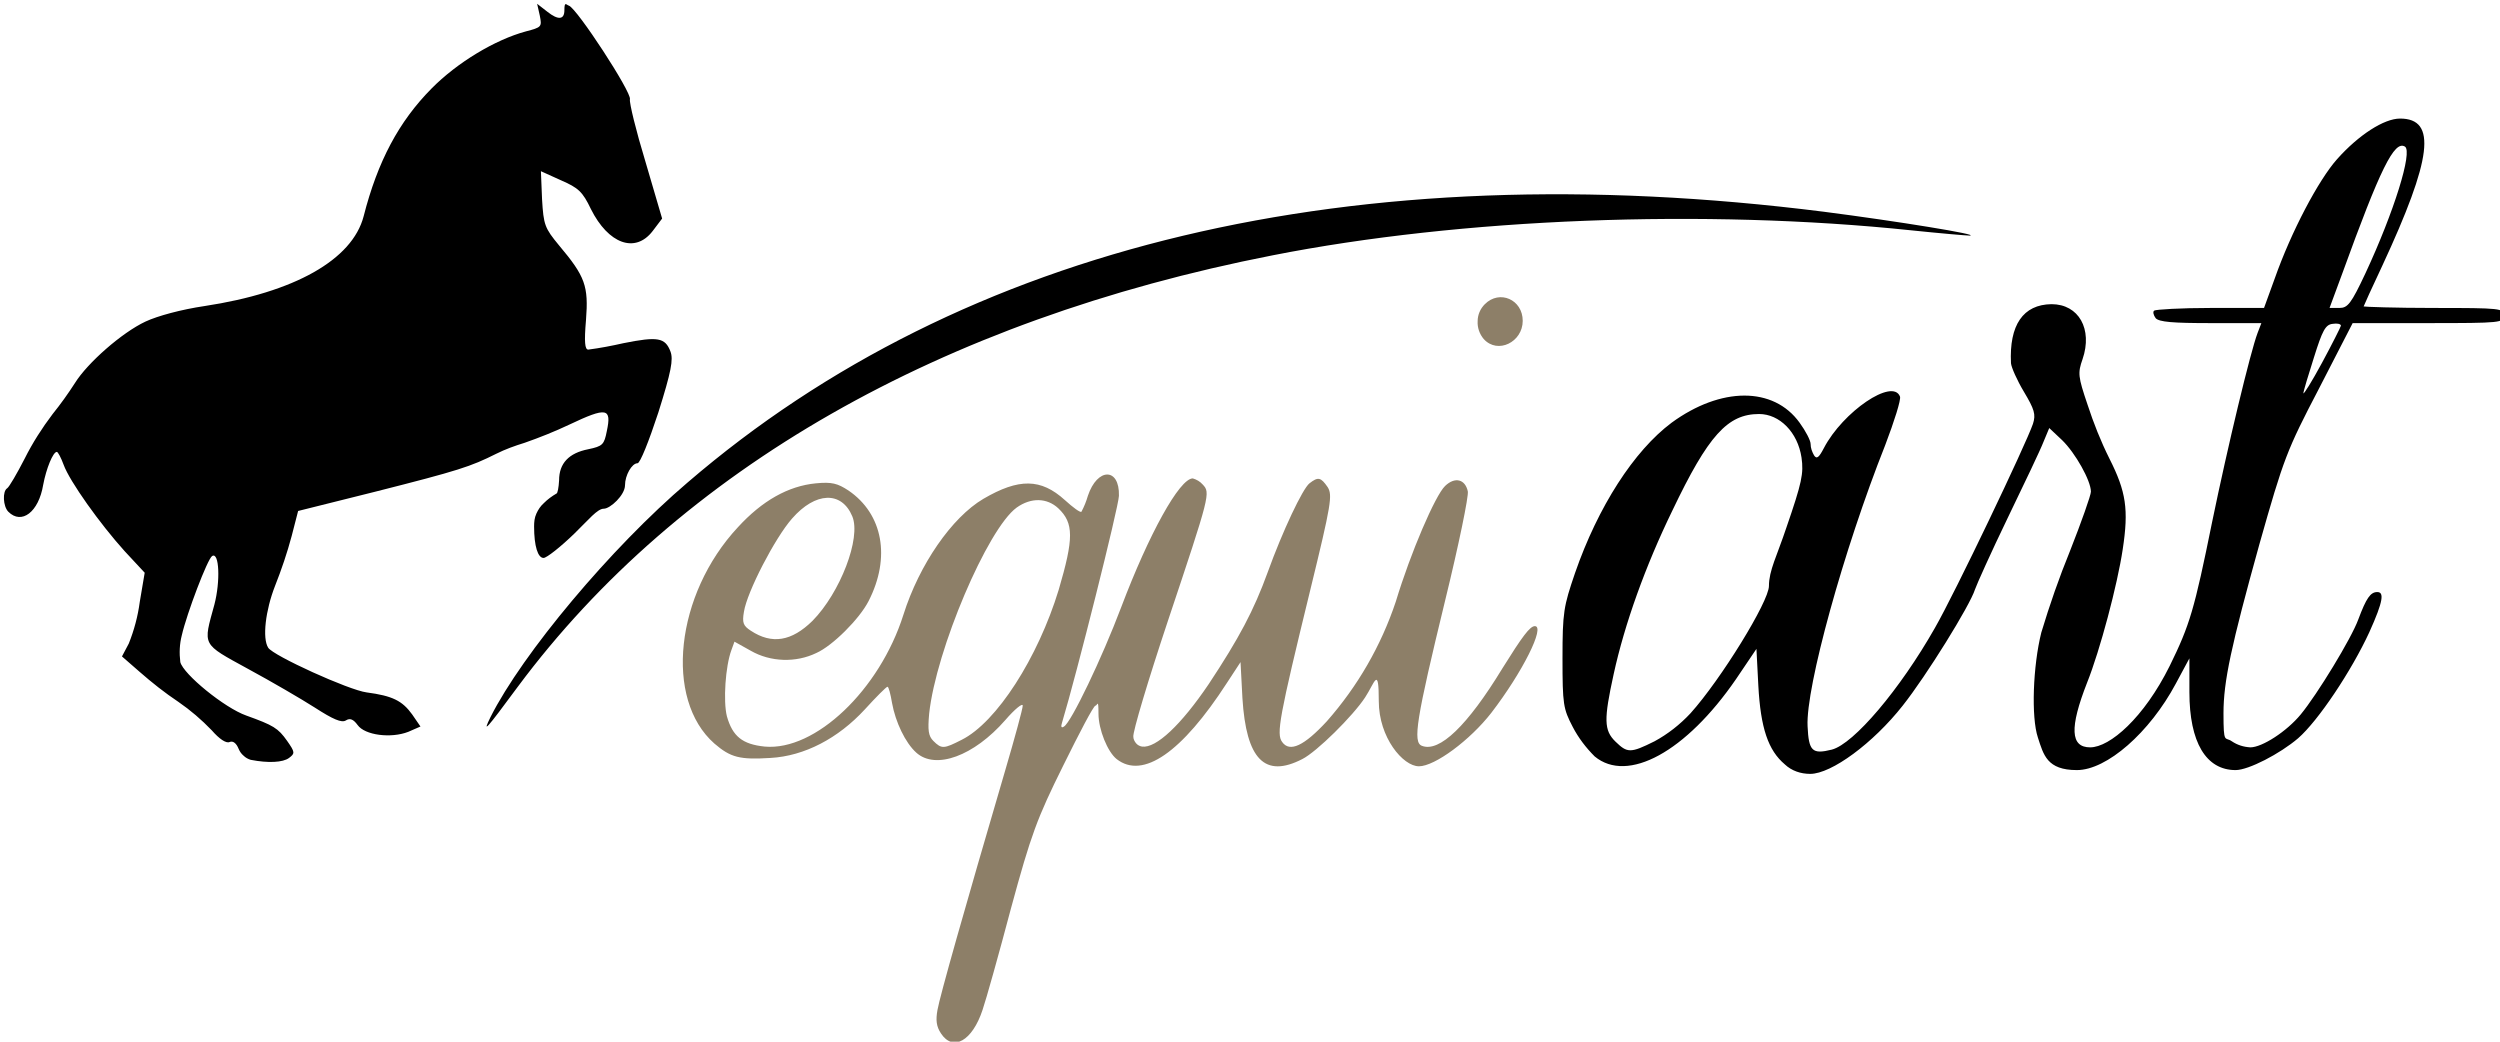<?xml version="1.0" encoding="UTF-8"?>
<svg id="Ebene_1" xmlns="http://www.w3.org/2000/svg" version="1.1" viewBox="0 0 660 275">
  <!-- Generator: Adobe Illustrator 29.4.0, SVG Export Plug-In . SVG Version: 2.1.0 Build 152)  -->
  <defs>
    <style>
      .st0 {
        fill: #8d7f68;
      }
    </style>
  </defs>
  <path d="M471.2,201.8c-4.4-3.7-6.4-9.6-7-20.8l-.5-9.7-5.4,8c-13.2,19.2-28.6,27.6-37.3,20.4-2.3-2.3-4.3-4.9-5.8-7.8-2.5-4.8-2.7-5.9-2.7-18.1s.3-13.7,3.3-22.5c6.1-17.6,15.6-32.3,25.5-39.7,13-9.5,26.9-9.6,33.8,0,1.6,2.2,2.9,4.7,2.9,5.6,0,1.1.4,2.1.9,3,.7,1.1,1.3.6,2.6-1.9,5-9.6,18.2-18.6,20.1-13.6.3.8-1.5,6.5-3.9,12.8-11,27.7-21,64-20.5,74.2.3,6.6,1.2,7.5,6.4,6.2,5.8-1.5,18-15.9,27.2-32.1,5.3-9.2,24.1-48.6,25.9-53.9.8-2.5.4-3.8-2.4-8.5-1.8-3-3.3-6.4-3.4-7.5-.5-10.1,3.2-15.5,10.7-15.6,7.2,0,10.9,6.6,8.2,14.5-1.3,3.7-1.2,4.6,1.3,12,1.6,4.9,3.5,9.7,5.8,14.3,4.4,8.7,5.1,13.4,3.5,23.9-1.4,9.4-6,26.7-9.4,35.2-4.7,12-4.4,17.1.8,17.1s14.2-7.8,21-21.5c5.3-10.8,6.5-14.8,11.2-38,4.1-19.9,10.1-44.9,12-49.9l1-2.6h-13.4c-10,0-13.6-.3-14.5-1.3-.6-.8-.8-1.7-.4-2,.4-.3,7-.7,14.8-.7h14.2l2.8-7.7c4.4-12.5,11.6-26.1,16.5-31.6,5.7-6.4,12.4-10.7,16.6-10.7,9.8,0,8.5,10.5-4.7,38.9-2.7,5.7-4.9,10.6-4.9,10.7s8.3.4,18.5.4c17.8,0,18.5.1,18.5,2s-.7,2-19.9,2h-20l-8.9,17.3c-8.5,16.3-9.3,18.4-15.7,41-7.5,27-9.5,36.3-9.5,44.7s.4,6.1,2.2,7.4c1.5,1,3.1,1.5,4.9,1.6,3.1,0,9.6-4.2,13.3-8.7,4.3-5.2,13.4-20.1,15.2-25.1,2.1-5.6,3.2-7.2,5-7.2s1.7,2.2-2.1,10.6c-4.7,10.2-13.5,23.4-18.8,28-4.8,4.1-13.1,8.4-16.5,8.4-7.8,0-12.2-7.3-12.2-20.6v-8.9c0,0-3.6,6.7-3.6,6.7-6.9,12.9-18.2,22.8-26.1,22.8s-8.8-4-10.3-8.6c-1.8-5.4-1.3-18.9.9-27.7,2.2-7.3,4.7-14.5,7.6-21.6,3-7.6,5.5-14.7,5.5-15.6,0-2.9-4.1-10.2-7.6-13.6l-3.4-3.2-1.5,3.6c-.8,2.1-5.1,11.1-9.5,20.2-4.4,9.1-8.2,17.6-8.6,18.8-1.3,4.2-12.9,22.9-19.1,30.7-7.8,9.9-18.8,18-24.4,18-2.5,0-4.9-.8-6.7-2.5ZM436.8,195.7c3.5-1.9,6.7-4.4,9.5-7.4,8-8.9,20.7-29.5,20.7-33.6s2.1-7.9,4.6-15.4c4.1-11.9,4.6-14.3,4-18.5-1-6.7-5.8-11.5-11.2-11.5-8.3,0-13.4,5.6-22.9,25.5-7.1,14.6-12.6,29.9-15.5,43.2-2.6,11.9-2.6,14.8.5,17.8s3.9,3.1,10.3-.1ZM618,86c0-.5-1-.7-2.2-.5-1.9.2-2.7,1.8-4.9,8.8-1.5,4.7-2.8,9-2.8,9.5s2.2-3,4.9-8c2.7-5,4.9-9.4,5-9.8h0ZM624.5,72.1c7.5-16.1,12.5-32.1,10.4-33.4-2.8-1.7-6.5,5.8-16.5,33.4l-3.4,9.2h2.6c2.2,0,3.1-1.1,6.9-9.2h0ZM66.2,200.6c-.7-.2-1.4-.6-1.9-1.1-.6-.5-1-1.1-1.3-1.8-.6-1.5-1.5-2.2-2.4-1.8-.9.4-2.7-.8-4.7-3.1-2.7-2.8-5.6-5.3-8.8-7.5-3.6-2.4-7-5.1-10.2-7.9l-4.7-4.1,1.8-3.4c1.4-3.5,2.4-7.2,2.9-11l1.3-7.7-5.3-5.7c-6.5-7.2-14.5-18.4-16.1-22.8-.7-1.9-1.5-3.4-1.8-3.4-1,0-2.8,4.4-3.6,8.7-1.2,7.2-5.7,10.6-9.2,7.1-1.4-1.4-1.6-5.4-.3-6.2.5-.3,2.6-3.9,4.6-7.8,2.1-4.2,4.6-8.1,7.4-11.8,2.1-2.6,4.1-5.4,5.9-8.2,3.3-5.3,12.4-13.3,18.6-16.2,3.2-1.5,9.5-3.2,15.6-4.1,23.7-3.6,39-12.2,42-23.7,3.7-14.5,9.3-25,17.9-33.7,6.8-6.9,16.8-12.9,24.9-15.1,4.2-1.1,4.3-1.2,3.7-4.2l-.7-3.1,2.7,2.1c2.9,2.3,4.5,2.1,4.5-.4s.5-1.4,1.2-1.2c2.1.7,16.6,22.9,16.1,24.7-.2.9,1.6,8.3,4.1,16.5l4.4,15-2.5,3.3c-4.6,6-11.7,3.4-16.3-5.8-2.2-4.6-3.3-5.6-7.9-7.6l-5.3-2.4.3,7.4c.4,6.8.7,7.6,4.5,12.2,6.9,8.2,7.8,10.7,7.1,19.7-.5,5.8-.3,7.8.6,7.8,3.1-.4,6.2-1,9.3-1.7,9-1.8,11-1.5,12.4,2.2.8,2.1.2,5.3-3.2,16.1-2.5,7.6-4.8,13.4-5.5,13.4-1.5,0-3.3,3.2-3.3,5.8s-3.9,6.2-5.6,6.2-4,2.9-7.7,6.5c-3.7,3.6-7.4,6.5-8.2,6.5-1.5,0-2.5-3.1-2.5-8.3,0-1.2.1-2.3.6-3.4.5-1.1,1.1-2,2-2.8,1-1,2.1-1.8,3.3-2.5.3,0,.6-1.6.7-3.5,0-4.5,2.6-7.2,7.7-8.2,3.8-.8,4.2-1.2,4.9-4.8,1.3-6.1,0-6.4-9.9-1.7-3.8,1.8-7.8,3.4-11.8,4.8-2.6.8-5.1,1.7-7.5,2.9-6.8,3.4-9.8,4.4-31.9,10l-20.4,5.1-1.7,6.6c-1.2,4.5-2.7,8.9-4.4,13.2-2.5,6.4-3.4,13.8-1.8,16.3,1.3,2.1,21.3,11.2,26,11.8,6.8.9,9.4,2.2,12,5.8l2.2,3.2-3.2,1.4c-4.6,1.8-11.5.9-13.4-1.8-1.1-1.5-2-1.9-3.1-1.2-1.1.7-3.4-.3-8.2-3.4-3.6-2.3-11.5-6.9-17.6-10.2-12.4-6.8-11.9-6-8.9-17,1.6-6.1,1.3-14-.6-12.8-1.2.7-6.7,15.2-8,20.9-.6,2.3-.7,4.7-.4,7.1.8,3.2,11.7,12.1,17.4,14.1,7.2,2.6,8.4,3.3,10.8,6.7,2.1,3,2.1,3.3.5,4.5-1.6,1.2-5.5,1.4-10.1.5ZM129.5,189.3c8.4-16.7,31.8-44.7,52-61.9,72.9-62.7,175.8-87.2,300-71.5,19.4,2.5,41.5,6.1,38.5,6.3-.8,0-7.8-.6-15.5-1.4-54.4-5.7-118.8-3.2-168.5,6.6-87.8,17.2-156.6,56.5-199.3,113.9-8.5,11.5-9.4,12.5-7.2,8Z"/>
  <path class="st0" d="M248.4,272.8c-1.2-1.8-1.4-3.5-.9-6.2.6-3.5,7.1-26.5,17.9-63.3,2.5-8.5,4.6-16.2,4.6-17s-2.1.9-4.6,3.8c-8.3,9.5-18.4,13.2-23.5,8.6-2.9-2.6-5.5-8.1-6.4-13.1-.4-2.4-.9-4.3-1.2-4.3s-3,2.7-6,6c-7,7.6-15.9,12.3-24.9,12.8-8.1.5-10.5-.1-14.8-3.8-13.3-11.7-10.3-39.4,6.2-57.1,6.4-7,13.3-10.9,20.6-11.6,4.2-.4,5.7,0,8.6,1.9,9.1,6.2,11.2,17.7,5.3,29.2-2.4,4.7-9.5,11.8-13.8,13.7-2.7,1.3-5.7,1.9-8.7,1.8-3-.1-6-.9-8.6-2.4l-4.3-2.4-.8,2.2c-1.6,4.3-2.2,13.5-1.2,17.5,1.5,5.3,4.1,7.4,10,8,13.3,1.2,30.3-14.9,36.6-34.8,4.2-13.3,12.8-25.7,21.1-30.6,9.4-5.5,15.2-5.4,21.5.3,2.2,2,4.1,3.4,4.4,3.1.7-1.3,1.3-2.8,1.7-4.2,2.5-7.5,8.4-7.5,8.2,0-.1,3-11.2,47.2-15,59.8-.4,1.2-.2,1.6.5,1.1,1.9-1.1,10-18,15.1-31.5,7.3-19.3,15.4-34,18.9-34,1,.3,1.9.8,2.6,1.6,2.1,2.2,2,2.6-9.2,36.1-5.2,15.6-9.3,29.3-9.1,30.5,0,.6.3,1.2.7,1.7.4.5,1,.8,1.6.9,3.7.5,10.3-5.7,17.6-16.5,8-12.1,11.9-19.4,15.6-29.6,3.9-10.8,9.2-22,11-23.4,2.3-1.8,3-1.6,4.8,1,1.3,2.1,1,4.3-4.6,27.2-8.2,33.6-9,38-7.4,40.1,2,2.8,5.8,1,11.8-5.5,8.1-9.2,14.3-19.9,18.2-31.6,3.9-12.9,10.4-28,13-30.5s5.3-1.8,6,1.4c.3,1.1-2.4,14.2-6,28.9-7.6,31.3-8.6,37.4-6.1,38.3,4.6,1.8,12-5.3,21.2-20.4,5.3-8.5,7.3-11.2,8.6-11.2,2.8,0-3.2,12.1-11.5,22.9-5.6,7.2-14.9,14.1-19.1,14.1s-10.6-7.6-10.6-17.2-1.1-4.8-3.6-1c-3.2,4.9-12.8,14.4-16.6,16.3-9.9,5.1-14.8.1-15.8-16.1l-.5-9.5-3.6,5.5c-11.9,18.4-22.2,25.5-29.1,20.1-2.4-1.9-4.8-7.8-4.8-12s-.3-2.1-.8-2.1-4.2,7.1-8.5,15.8c-6.9,13.9-8.5,18.2-13.8,37.7-3.2,12.1-6.6,24.2-7.5,26.8-2.7,8.2-7.8,11.1-11,6.2ZM253.9,195.3c9.2-4.6,20.1-21.6,25.6-39.6,4-13.6,4-17.6-.1-21.5-3-2.8-7.2-2.9-11-.2-7.7,5.6-21.3,37.6-23.1,54.4-.4,4.4-.2,5.9,1.1,7.2,2.2,2.2,2.8,2.1,7.5-.3h0ZM214.5,163.9c7.3-7.4,12.9-21.9,10.5-27.6-2.8-6.7-9.7-6.5-15.9.6-4.5,5.1-11.9,19.4-12.7,24.6-.5,2.9-.2,3.7,1.8,5,5.6,3.7,10.8,2.8,16.3-2.6ZM391.7,89.5c-1.1-1.3-1.7-3-1.6-4.7,0-1.7.7-3.3,1.9-4.5,3.9-3.9,10-1.2,10,4.4s-6.6,8.9-10.3,4.8Z"/>
</svg>